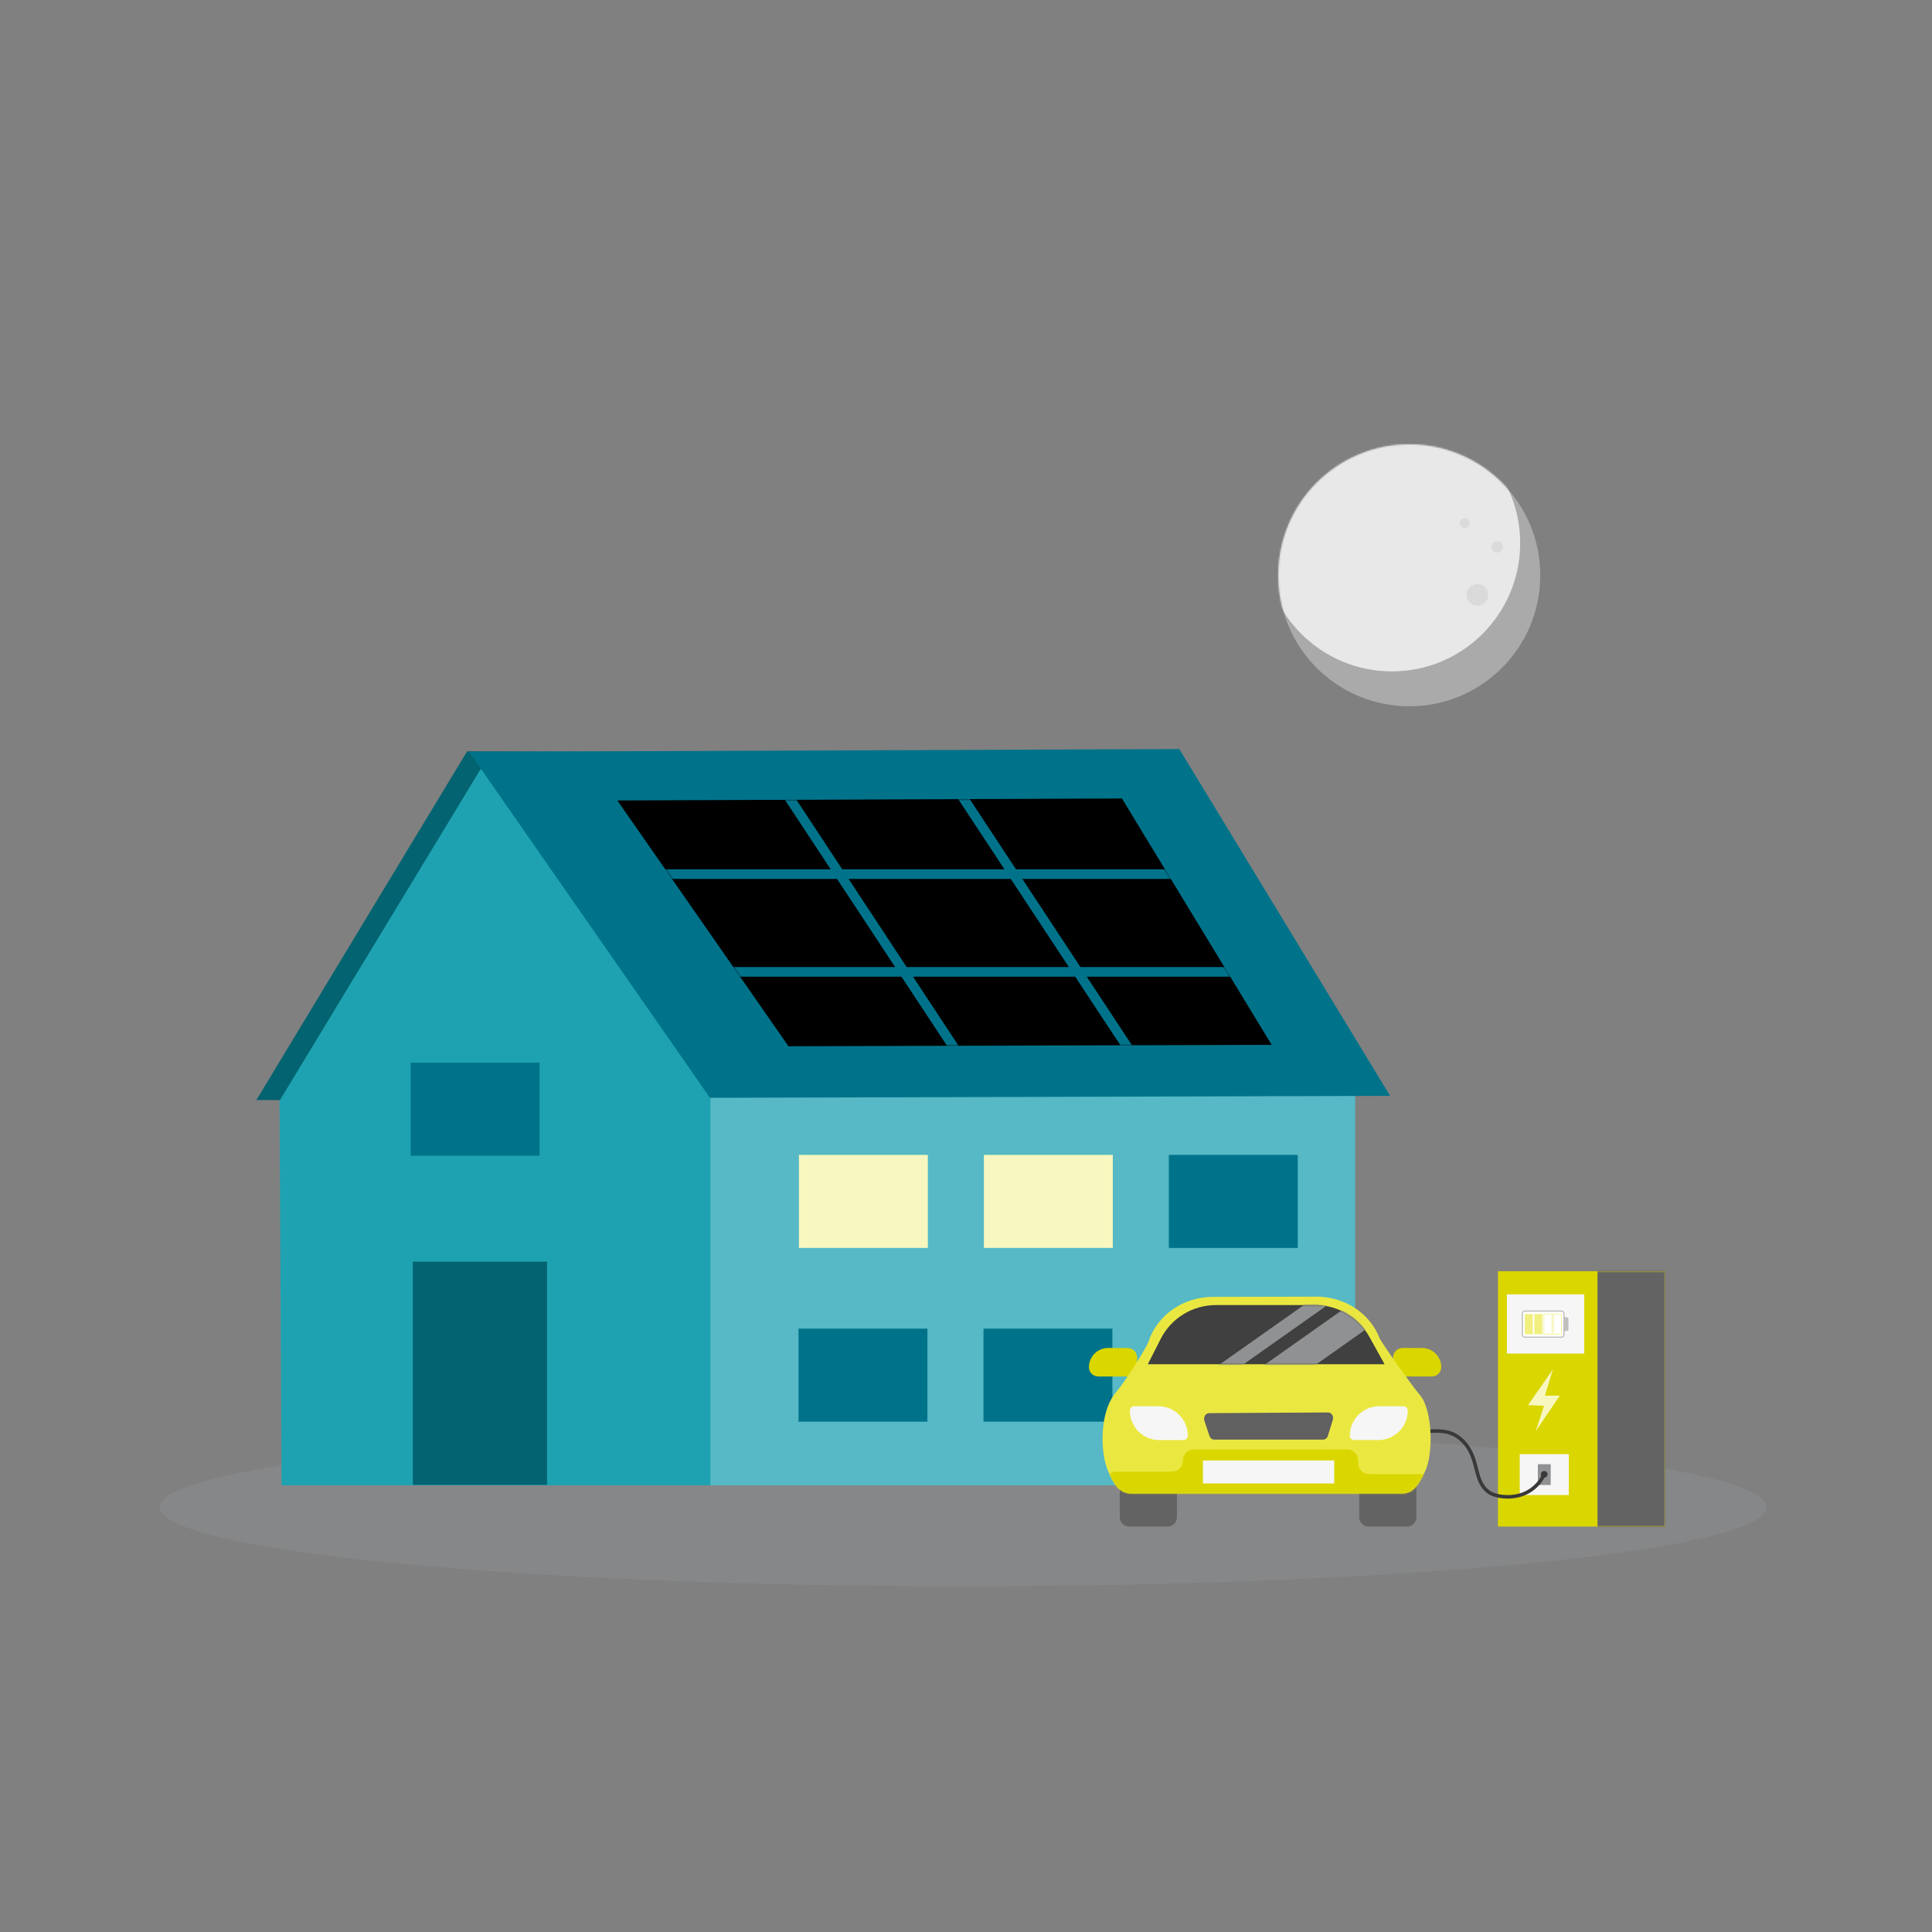 <svg width="1200" height="1200" viewBox="0 0 1200 1200" fill="none" xmlns="http://www.w3.org/2000/svg">
<rect x="0" y="0" width="1200" height="1200" fill="#808080" stroke="none"/>
<path d="M159.23 683.25L581.67 684.47L724.5 467.85L290.14 466.65L159.23 683.25Z" fill="#036370"/>
<path opacity="0.41" d="M598.16 985.271C873.75 985.271 1097.16 963.266 1097.16 936.121C1097.16 908.976 873.75 886.971 598.16 886.971C322.57 886.971 99.16 908.976 99.16 936.121C99.16 963.266 322.57 985.271 598.16 985.271Z" fill="#8F9192"/>
<path d="M174.889 922.57L173.609 683.71L299.899 475.42L443.979 677.04L443.779 922.57H174.889Z" fill="#1EA2B1"/>
<path d="M841.761 665.68H441.221V922.57H841.761V665.68Z" fill="#56B9C5"/>
<path d="M863.42 680.66L440.97 681.88L291.35 466.98L732.51 465.25L863.42 680.66Z" fill="#00738B"/>
<path d="M789.859 648.979L489.739 649.849L383.439 497.179L696.859 495.949L789.859 648.979Z" fill="black"/>
<mask id="mask0_2429_3946" style="mask-type:luminance" maskUnits="userSpaceOnUse" x="383" y="495" width="407" height="155">
<path d="M789.859 648.979L489.739 649.849L383.439 497.179L696.859 495.949L789.859 648.979Z" fill="white"/>
</mask>
<g mask="url(#mask0_2429_3946)">
<path d="M474.248 471.209L607.088 672.759" stroke="#00738B" stroke-width="5.99" stroke-miterlimit="10"/>
<path d="M586.998 478.539L719.838 680.089" stroke="#00738B" stroke-width="5.99" stroke-miterlimit="10"/>
<path d="M371.049 542.93H766.079" stroke="#00738B" stroke-width="5.99" stroke-miterlimit="10"/>
<path d="M393.979 603.639H789.019" stroke="#00738B" stroke-width="5.99" stroke-miterlimit="10"/>
</g>
<path d="M576.3 717.32H496.23V775.12H576.3V717.32Z" fill="#F8F7BF"/>
<path d="M335.131 660.039H255.061V717.839H335.131V660.039Z" fill="#00738B"/>
<path d="M691.179 717.32H611.109V775.12H691.179V717.32Z" fill="#F8F7BF"/>
<path d="M806.06 717.32H725.99V775.12H806.06V717.32Z" fill="#00738B"/>
<path d="M576.041 825.23H495.971V883.031H576.041V825.23Z" fill="#00738B"/>
<path d="M690.92 825.23H610.85V883.031H690.92V825.23Z" fill="#00738B"/>
<path d="M805.8 825.23H725.73V883.031H805.8V825.23Z" fill="#00738B"/>
<path d="M339.78 783.66H256.4V922.24H339.78V783.66Z" fill="#036370"/>
<path d="M1034.09 789.58H930.391V948.18H1034.09V789.58Z" fill="#DAD600"/>
<mask id="mask1_2429_3946" style="mask-type:luminance" maskUnits="userSpaceOnUse" x="930" y="789" width="105" height="160">
<path d="M1034.09 789.58H930.391V948.18H1034.09V789.58Z" fill="white"/>
</mask>
<g mask="url(#mask1_2429_3946)">
<path d="M1067.46 778.91H992.23V958.86H1067.46V778.91Z" fill="#646363"/>
</g>
<path d="M953.889 888.85L959.019 873.14L949.119 872.73L964.579 850.5L959.569 866.85H968.869L953.889 888.85Z" fill="#F8F7BF"/>
<path d="M974.419 903.211H943.939V928.611H974.419V903.211Z" fill="#F6F6F7"/>
<path d="M984.009 803.949H935.969V840.739H984.009V803.949Z" fill="#F6F6F7"/>
<path d="M963.179 909.461H955.189V922.361H963.179V909.461Z" fill="#8F9192"/>
<path d="M959.24 915.661C950.22 933.641 930.29 930.531 925.12 927.051C914.17 919.701 919.87 904.551 906.91 893.541C897.98 885.951 886.76 889.971 877.67 889.221" stroke="#39393A" stroke-width="2.19" stroke-miterlimit="10"/>
<path d="M957.299 914.801C957.809 913.791 959.039 913.381 960.059 913.891C961.079 914.401 961.479 915.631 960.969 916.651C960.459 917.661 959.23 918.071 958.21 917.561C957.2 917.051 956.789 915.821 957.299 914.801Z" fill="#39393A"/>
<path d="M871.23 837.24H883.23C889.82 837.24 895.18 842.59 895.18 849.19C895.18 852.37 892.59 854.96 889.41 854.96H865.26V843.22C865.26 839.92 867.94 837.24 871.24 837.24H871.23Z" fill="#DAD600"/>
<path d="M706.269 854.961H682.119C678.939 854.961 676.349 852.371 676.349 849.191C676.349 842.601 681.699 837.241 688.299 837.241H700.299C703.599 837.241 706.279 839.921 706.279 843.221V854.961H706.269Z" fill="#DAD600"/>
<path d="M725.18 910.699H701.34C698.12 910.699 695.51 913.309 695.51 916.529V942.359C695.51 945.579 698.12 948.189 701.34 948.189H725.18C728.4 948.189 731.01 945.579 731.01 942.359V916.529C731.01 913.309 728.4 910.699 725.18 910.699Z" fill="#646363"/>
<path d="M873.901 910.699H850.06C846.841 910.699 844.23 913.309 844.23 916.529V942.359C844.23 945.579 846.841 948.189 850.06 948.189H873.901C877.12 948.189 879.73 945.579 879.73 942.359V916.529C879.73 913.309 877.12 910.699 873.901 910.699Z" fill="#646363"/>
<path d="M882.09 866.741C889.93 875.861 890.45 903.941 884.85 914.491C881.46 920.881 878.62 927.591 870.93 927.591H702.54C694.85 927.591 691.77 921.001 688.62 914.491C683.33 903.571 682.37 877.071 693.43 864.461C698.06 859.181 712.12 837.211 713.38 833.301C718.68 816.971 734.74 805.581 753.17 805.531L817.61 805.381C835.28 805.341 850.93 815.751 856.9 831.181C857.95 833.891 877.38 861.251 882.09 866.731V866.741Z" fill="#EAE840"/>
<mask id="mask2_2429_3946" style="mask-type:luminance" maskUnits="userSpaceOnUse" x="684" y="805" width="205" height="123">
<path d="M882.09 866.741C889.93 875.861 890.45 903.941 884.85 914.491C881.46 920.881 878.62 927.591 870.93 927.591H702.54C694.85 927.591 691.77 921.001 688.62 914.491C683.33 903.571 682.37 877.071 693.43 864.461C698.06 859.181 712.12 837.211 713.38 833.301C718.68 816.971 734.74 805.581 753.17 805.531L817.61 805.381C835.28 805.341 850.93 815.751 856.9 831.181C857.95 833.891 877.38 861.251 882.09 866.731V866.741Z" fill="white"/>
</mask>
<g mask="url(#mask2_2429_3946)">
<path d="M693.509 914.081H727.789C731.599 914.081 734.689 910.991 734.689 907.181C734.689 903.371 737.779 900.281 741.589 900.281H836.679C840.489 900.281 843.579 903.371 843.579 907.181V908.711C843.579 912.521 846.669 915.611 850.479 915.611H887.629C891.439 915.611 894.529 918.701 894.529 922.511V938.611C894.529 942.421 891.439 945.511 887.629 945.511H693.719C689.889 945.511 686.799 942.401 686.819 938.571C686.849 933.431 686.829 926.461 686.619 921.261C686.459 917.341 689.589 914.081 693.509 914.081Z" fill="#DAD600"/>
</g>
<path d="M704.48 873.439H719.48C729.57 873.439 737.76 881.629 737.76 891.719C737.76 893.229 736.54 894.449 735.03 894.449H720.03C709.94 894.449 701.75 886.259 701.75 876.169C701.75 874.659 702.97 873.439 704.48 873.439Z" fill="#F6F6F7"/>
<path d="M856.12 894.439H841.12C839.61 894.439 838.39 893.219 838.39 891.709C838.39 881.619 846.58 873.429 856.67 873.429H871.67C873.18 873.429 874.4 874.649 874.4 876.159C874.4 886.249 866.21 894.439 856.12 894.439Z" fill="#F6F6F7"/>
<path d="M821.869 894.161H754.099C752.809 894.161 751.659 893.241 751.209 891.851L748.079 882.481C747.339 880.181 748.829 877.731 750.969 877.731L824.909 877.301C827.039 877.301 828.519 879.721 827.809 882.021L824.769 891.811C824.329 893.221 823.169 894.161 821.869 894.161Z" fill="#606060"/>
<path d="M828.311 907.09H747.551C747.324 907.09 747.141 907.273 747.141 907.5V921.01C747.141 921.236 747.324 921.42 747.551 921.42H828.311C828.537 921.42 828.721 921.236 828.721 921.01V907.5C828.721 907.273 828.537 907.09 828.311 907.09Z" fill="#F6F6F7"/>
<path d="M712.93 847.35L720.92 831.63C727.48 818.72 740.73 810.59 755.21 810.59H816.94C830.91 810.59 843.78 818.16 850.56 830.37L859.99 847.35H712.92H712.93Z" fill="#404040"/>
<mask id="mask3_2429_3946" style="mask-type:luminance" maskUnits="userSpaceOnUse" x="712" y="810" width="148" height="38">
<path d="M712.93 847.35L720.92 831.63C727.48 818.72 740.73 810.59 755.21 810.59H816.94C830.91 810.59 843.78 818.16 850.56 830.37L859.99 847.35H712.92H712.93Z" fill="white"/>
</mask>
<g mask="url(#mask3_2429_3946)">
<path d="M846.599 784.668L695.803 891.043L700.679 897.956L851.475 791.581L846.599 784.668Z" fill="#8F9192"/>
<path d="M872.831 786.059L722.035 892.434L732.572 907.371L883.368 800.996L872.831 786.059Z" fill="#8F9192"/>
</g>
<path d="M971.4 829.02V815.86C971.4 815.015 970.715 814.33 969.87 814.33H947.09C946.245 814.33 945.56 815.015 945.56 815.86V829.02C945.56 829.865 946.245 830.55 947.09 830.55H969.87C970.715 830.55 971.4 829.865 971.4 829.02Z" fill="white" stroke="#BFBFBF" stroke-width="0.75" stroke-miterlimit="10"/>
<path d="M974.199 819.231V825.631C974.199 826.241 973.709 826.731 973.099 826.731H971.129V818.141H973.099C973.709 818.141 974.199 818.631 974.199 819.241V819.231Z" fill="#BFBFBF"/>
<path d="M963.97 816.15H958.93V828.72H963.97V816.15Z" stroke="#F1EF7F" stroke-width="0.36" stroke-miterlimit="10"/>
<path d="M947.75 816.15C947.38 816.15 947.07 816.45 947.07 816.83V828.05C947.07 828.42 947.37 828.73 947.75 828.73H952.06V816.16H947.75V816.15Z" fill="#F1EF7F"/>
<path d="M958.011 816.15H952.971V828.72H958.011V816.15Z" fill="#F1EF7F"/>
<path d="M969.881 828.041V816.821C969.881 816.451 969.581 816.141 969.201 816.141H964.881V828.711H969.201C969.571 828.711 969.881 828.411 969.881 828.031V828.041Z" stroke="#F1EF7F" stroke-width="0.36" stroke-miterlimit="10"/>
<path opacity="0.66" d="M875.35 438.69C920.273 438.69 956.69 402.273 956.69 357.35C956.69 312.427 920.273 276.01 875.35 276.01C830.427 276.01 794.01 312.427 794.01 357.35C794.01 402.273 830.427 438.69 875.35 438.69Z" fill="#BFBFBF"/>
<mask id="mask4_2429_3946" style="mask-type:luminance" maskUnits="userSpaceOnUse" x="794" y="276" width="163" height="163">
<path d="M875.35 438.69C920.273 438.69 956.69 402.273 956.69 357.35C956.69 312.427 920.273 276.01 875.35 276.01C830.427 276.01 794.01 312.427 794.01 357.35C794.01 402.273 830.427 438.69 875.35 438.69Z" fill="white"/>
</mask>
<g mask="url(#mask4_2429_3946)">
<path d="M864.539 417.01C908.54 417.01 944.209 381.34 944.209 337.34C944.209 293.339 908.54 257.67 864.539 257.67C820.539 257.67 784.869 293.339 784.869 337.34C784.869 381.34 820.539 417.01 864.539 417.01Z" fill="#E8E8E8"/>
</g>
<path opacity="0.35" d="M917.641 376.25C921.369 376.25 924.391 373.228 924.391 369.5C924.391 365.772 921.369 362.75 917.641 362.75C913.913 362.75 910.891 365.772 910.891 369.5C910.891 373.228 913.913 376.25 917.641 376.25Z" fill="#BFBFBF"/>
<path opacity="0.35" d="M909.78 327.89C911.453 327.89 912.81 326.533 912.81 324.86C912.81 323.187 911.453 321.83 909.78 321.83C908.107 321.83 906.75 323.187 906.75 324.86C906.75 326.533 908.107 327.89 909.78 327.89Z" fill="#BFBFBF"/>
<path opacity="0.35" d="M929.96 343.24C931.915 343.24 933.5 341.655 933.5 339.7C933.5 337.745 931.915 336.16 929.96 336.16C928.005 336.16 926.42 337.745 926.42 339.7C926.42 341.655 928.005 343.24 929.96 343.24Z" fill="#BFBFBF"/>
</svg>
